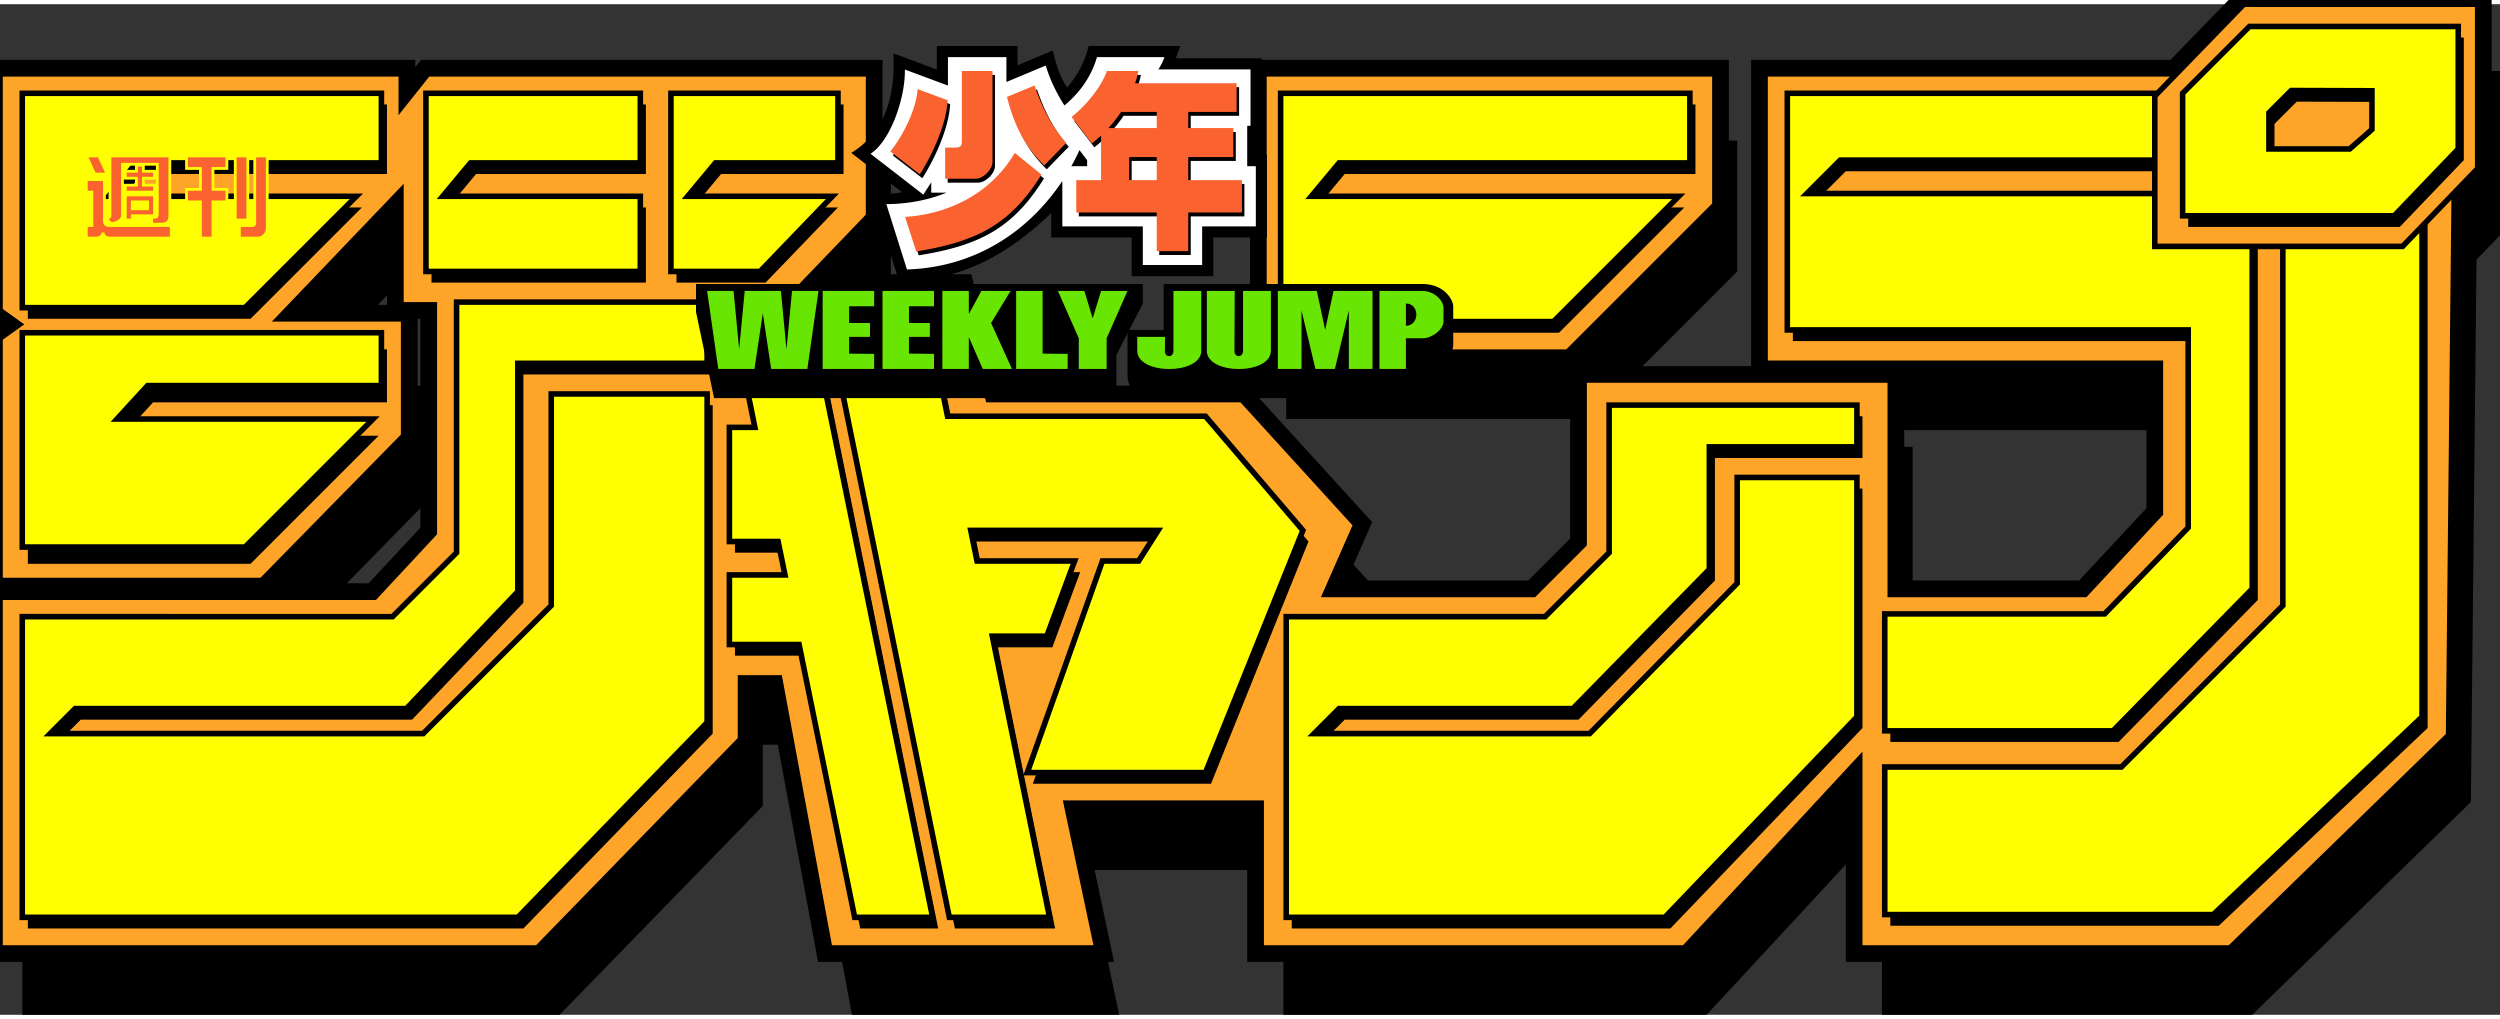 <svg height="1019" width="2500" xmlns="http://www.w3.org/2000/svg" viewBox="5 5 898 363"><rect x="5" y="5" width="898" height="363" fill="#333333" stroke="none"/><path d="M819 29l-24.25 25H647v104h142v54l-27 29h-70v-77H582v59l-18 18h-75l11-25-41-45h-91l-10-40h-58l25-26V54H166.687l-9.53 12V54H13v85l7 5-7 5v87h94l51-52v-42h-45l44-46v41h12v82l-21.406 23H13v126h193l73-75v-22h14l18 97h96l-11-52h70v52h152l63-68v68h133l78.531-76.438 2.032-194.812L903 88V29zM467 54v100h109l53-53V54z"/><path d="M811 5l-24.25 25H639v104h142v54l-27 29h-70v-77H574v59l-18 18h-75l11-25-41-45h-91l-10-40h-58l25-26V30H158.687l-9.53 12V30H5v85l7 5-7 5v87h94l51-52v-42h-45l44-46v41h12v82l-21.406 23H5v126h193l73-75v-22h14l18 97h96l-11-52h70v52h152l63-68v68h133l78.531-76.438 2.032-194.812L895 64V5zM459 30v100h109l53-53V30z" fill="none" stroke="#000" stroke-width="10"/><path d="M639 30h248.015l-2.475 237.563L806 344H673v-68l-63 68H458v-52h-70l11 52h-96l-18-97h-14v22l-73 75H5V218h134.603L161 195v-82h-12V72l-44 46h45v42l-51 52H5v-87l7-5-7-5V30h144.15v11.996L158.694 30H317v51l-25 26h58l10 40h91l41 45-11 25h75l18-18v-59h110v77h70l27-29v-54H639z" fill="#fea429" stroke="#000" stroke-width="2"/><path d="M568 130l53-53V30H459v100z" fill="#fea429" stroke="#000" stroke-width="2"/><path d="M15 206v-77h129v19H60l-11 12h92l-46 46zM15 118V41h129v25H56L46 78h89l-40 40zM160 105V41h77v25h-61l-10 12h71v27zM248 105V41h60v25h-44l-10 12h52l-26 27z"/><path d="M261 138v-22h-90v90l-23 23H15v108h178l68-70V149h-56v76l-46 46H25l9-9h119l40-42v-82zM269 116l9.156 45H269v41h17.5l2.469 12H269v25h25.031L314 337h28l-45-221zM303 116l45 221h36l-20.563-101H383l10-27h-35.063l-2.25-11H423l-7 11h-13l-27 76h64l35-87-35-41h-92.656L339 116zM674 168v-15h-89v53l-23 23h-93v108h136l69-72v-86h-43v38l-53 54h-99l9-9h84l49-50v-44zM467 123V41h147v25H488l-10 12h132l-45 45z"/><path d="M649 41v85h144v71l-30 31h-79v42h82l50-51V77H656l12-12h159v160l-58 58h-85v53h118l75-71V41z"/><g stroke="#000" stroke-width="2"><path d="M13 114V37h129v25H54L44 74h89l-40 40zM13 200v-77h129v19H58l-11 12h92l-46 46zM158 101V37h77v25h-61l-10 12h71v27zM246 101V37h60v25h-44l-10 12h52l-26 27z" fill="#ffff01"/><path d="M259 134v-22h-90v90l-23 23H13v108h178l68-70V145h-56v76l-46 46H23l9-9h119l40-42v-82zM267 112l9.156 45H267v41h17.5l2.469 12H267v25h25.031L312 333h28l-45-221zM301 112l45 221h36l-20.563-101H381l10-27h-35.063l-2.25-11H421l-7 11h-13l-27 76h64l35-87-35-41h-92.656L337 112zM672 164v-15h-89v53l-23 23h-93v108h136l69-72v-86h-43v38l-53 54h-99l9-9h84l49-50v-44zM465 119V37h147v25H486l-10 12h132l-45 45z" fill="#ffff01"/><path d="M647 37v85h144v71l-30 31h-79v42h82l50-51V73H654l12-12h159v160l-58 58h-85v53h118l75-71V37z" fill="#ffff01"/><path d="M779 92V38l32-33h84v59l-27 28z" fill="#fea429"/></g><path d="M815 17l-24 24v44h76l23-24V17zm15 23l29 .094V54l-8 7h-29V48z"/><path d="M813 13l-24 24v44h76l23-24V13zm15 23l29 .094V50l-8 7h-29V44z" fill="#ffff01" stroke="#000" stroke-width="2"/><path d="M255 105.5v10l6.5 31H406V131l9.5-18.5v-7z"/><path d="M410 122h13v-16.5h93c7.808 0 11 5.747 11 8v14c0 2.375-3.261 8-11 8h-2.5v11H421c-7.777-.102-11.019-3.84-11-8z"/><path d="M259 108l4 28h13l3-20 3 20h13l4-28h-9.5l-2 21-2-21h-13l-2 21-2-21zM319 108v5.5h-9v6h7.5v5H310v6l9 .1v5.4h-18.5v-28zM340.5 108v5.5h-9v6h7.5v5h-7.5v6l9 .1v5.4H322v-28zM343.5 108v28h9.5v-11.438L358 136h10.5l-7.5-16.5 7-11.5h-10.5l-4.5 8.313V108zM379.5 108v22.5l9 .1v5.4H370v-28zM385 108h9.5l3 9.834 3-9.834h9.5l-7.5 17v11h-10v-11.007zM413.5 124.5h10l-.082 5c-.043 2.615 3.082 2.534 3.082 0V108h10v21.5c0 8.693-23 8.737-23 0zM438.5 108h10l-.082 21.5c-.01 2.615 3.082 2.534 3.082 0V108h10v21.5c0 8.693-23 8.737-23 0zM464 136v-28h14l3 14 3-14h14v28h-8.5v-21l-5 21h-7l-5-21v21zM500.5 108v28h9.5v-11h6c3.43 0 7.5-3.167 7.5-6v-5c0-2.608-3.413-6-7.5-6zm9.5 4.5c5.022.004 4.983 7.958 0 8z" fill="#69e503"/><path d="M341.5 20v8.469l-15.594-5.813c.956 17.914-4.585 29.332-15.125 35.75L329 72.531c-3.802.789-7.421.486-11.063.313l9.938 31.531c21.83.485 39.55-9.713 54.719-24.375v8.813H411.5v13.874h29.313V88.814h19.28V59.186H457v-6.5h1.188v-28.28h-30.813L428.969 20H396.03c-1.288 5.64-4 10.54-7.719 14.938-2.709-4.042-4.1-8.61-5.156-13.313L370.5 26.938V20z"/><path d="M345.5 24v10.219l-15.469-5.75C330.23 38.415 325 54 317.687 58.719l18.97 14.687 2.843-4.437v3.719h5.531c-6.15 2.492-13.391 4.072-21.656 4.124l7.406 23.47c26.282-.852 44.868-15.338 55.813-31.782v16.313H415.5v13.874h21.313V84.814h19.28V63.186H453v-14.5h1.188v-20.28h-33.063c.787-1.27 1.535-2.681 2.156-4.407h-24.25c-1.933 6.664-5.804 12.467-11.687 17.375-2.76-4.315-5.098-9.004-6.719-14.344L366.5 32.938V24zm47.25 33.406l2.75 3.625v2.157h-5.688a77.26 77.26 0 0 0 2.938-5.782z" fill="#fff"/><path d="M403.494 30.4c-1.97 5.655-7.326 12.253-12.688 16.5l7.281 9.5a44.295 44.295 0 0 0 3.313-2.844v16.032h-8.906v11.625H421.4v13.875h11.313V81.213h19.28V69.588h-19.28v-8.282H448.9V50.9h-16.188v-5.812h17.375V34.806H413.62c.479-1.447.895-2.913 1.187-4.406zm5.093 14.688H421.4V50.9h-17.375c1.63-1.792 3.18-3.727 4.563-5.813zm2.907 16.218h9.906v8.282h-9.906zM377.5 35.6c2.386 7.088 5.995 14.628 11.4 20.6l-7.9 8.1c-7.016-6.774-10.822-14.511-13.4-24.6zM331 82.8c15.06-.923 30.67-8.03 39.4-23l9.6 7.8c-10.892 17.462-22.587 24.037-45 27.6zM325.7 59.3l10.6 8.2c4.663-7.27 9.542-18.154 10-26.6l-10.8-4c-.452 7.383-5.449 17.072-9.8 22.4z"/><path d="M362.4 30.4v32.7c0 2.819-3.493 6-6 6h-11V57.9h3.5c2.052 0 2.5-.526 2.5-2.5v-25z"/><path d="M402.594 29c-1.97 5.655-7.326 12.253-12.688 16.5l7.281 9.5a44.295 44.295 0 0 0 3.313-2.844v16.032h-8.906v11.624H420.5v13.876h11.313V79.811h19.28V68.189h-19.28v-8.282H448V49.5h-16.188v-5.813h17.375v-10.28H412.72c.479-1.448.895-2.914 1.187-4.407zm5.094 14.688H420.5V49.5h-17.375c1.63-1.792 3.18-3.727 4.563-5.813zm2.906 16.218h9.906v8.282h-9.906zM376.6 34.2c2.386 7.088 5.995 14.628 11.4 20.6l-7.9 8.1c-7.016-6.774-10.822-14.511-13.4-24.6zM330.1 81.4c15.06-.923 30.67-8.03 39.4-23l9.6 7.8c-10.892 17.462-22.587 24.037-45 27.6zM324.8 57.9l10.6 8.2c4.663-7.27 9.542-18.154 10-26.6l-10.8-4c-.452 7.383-5.449 17.072-9.8 22.4z" fill="#fa6230"/><path d="M361.5 29v32.7c0 2.819-3.493 6-6 6h-11V56.5h3.5c2.052 0 2.5-.526 2.5-2.5V29z" fill="#fa6230"/><path d="M36 59.5l3 6.5h4.5l-3-6.5zm8.5 0v21.313c0 .778-.517 1.006-1.5 1.25l2 1.75c1.461-.048 4-1.18 4-2.813V62.5h12.5V80c0 1.29-.195 1.5-.688 1.5H59.5V84H63c2.05 0 3-1.06 3-3V59.5zm27.5 0V64h5v7.5h-5V76h5v13h4.5V76h5v-4.5h-5V64h5v-4.5zm17.5 0v23H94v-23zm7 0v24c0 .699-.145 1-1 1H91V89h6.5c1.976 0 3.5-1.6 3.5-3.5v-26zM54 62.813V65h-4v2.5h4V70h-4v2.5h10.5V70h-4v-2.5h4V65h-4v-2.188zM36 68v4.5h2v12h-2V89h3.688c1.224.004 2.324-.97 2.312-2 .025 1.015 1.01 1.984 2.313 2H66.5v-4.5H44.781c-1.165 0-2.281.033-2.281-1.688V68zm14 5.5v9h2.5V81h8v-7.5zm2.5 2.5H58v2.5h-5.5z" fill="#fa6230" stroke="#ffff01"/></svg>